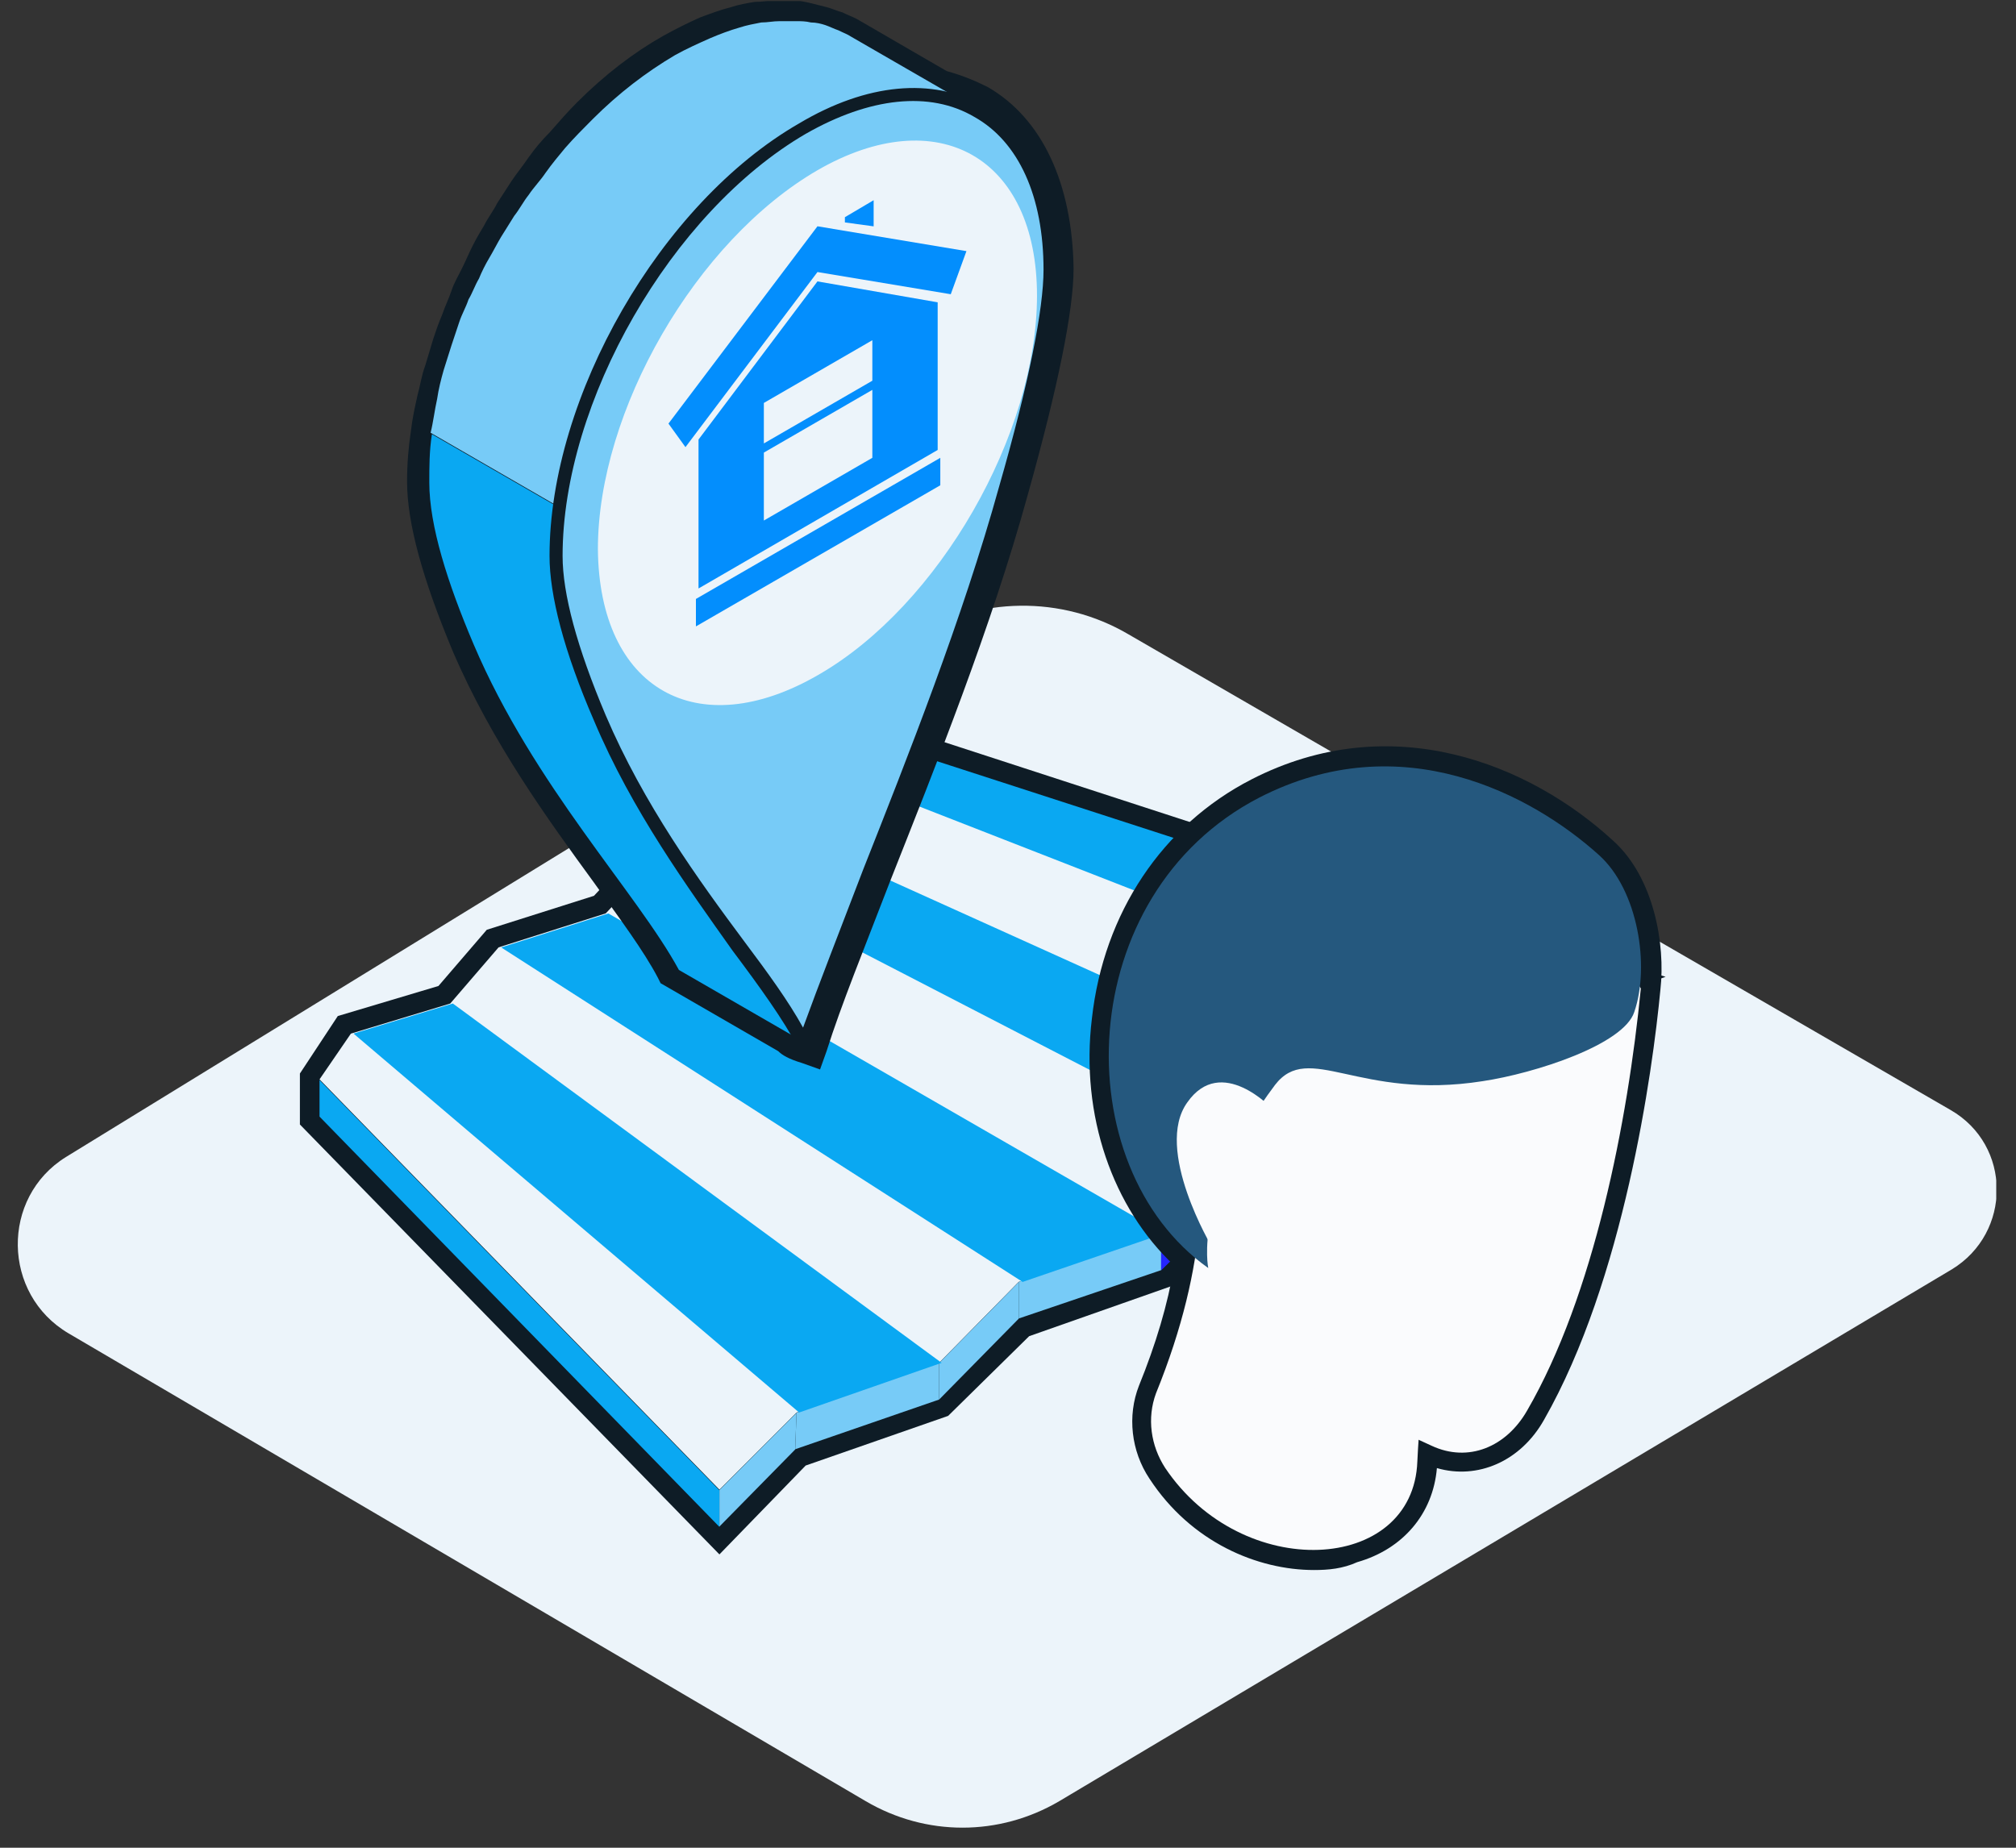 <svg width="96" height="88" viewBox="0 0 96 88" fill="none" xmlns="http://www.w3.org/2000/svg">
<rect x="0" y="0" width="96" height="88" fill="#333333" stroke="none"/>
<g clip-path="url(#clip0_291_8710)">
<path d="M3.267 63.504L41.228 85.784C44.091 87.464 47.576 87.464 50.439 85.784L92.944 60.455C95.806 58.712 95.806 54.543 92.882 52.863L53.737 30.21C50.563 28.343 46.581 28.405 43.469 30.334L3.142 55.103C0.03 57.032 0.093 61.637 3.267 63.504Z" fill="#ECF4FA"/>
<path d="M76.389 46.59L42.597 35.637H42.535H42.472L38.676 36.508L36.249 39.246L31.582 40.615L28.843 43.54L23.74 45.158L21.438 47.834L16.708 49.266L15.214 51.444V53.186L34.258 72.727L37.867 69.056L44.713 66.691L48.509 62.832L55.292 60.53L59.275 56.609L65.872 54.369L69.917 50.448L76.265 48.332V46.652L76.389 46.59Z" fill="#0E1C26"/>
<path d="M34.258 74.03L14.281 53.555V51.128L16.086 48.39L20.878 46.959L23.18 44.282L28.284 42.664L31.022 39.739L35.689 38.37L38.116 35.57L42.473 34.574H42.535H42.597L79.314 46.523L77.136 47.27V48.95L70.353 51.19L66.308 55.111L59.711 57.351L55.728 61.272L49.007 63.637L45.149 67.433L38.365 69.798L34.258 74.03ZM16.148 52.808L34.258 71.416L37.37 68.242L44.153 65.877L48.011 62.081L54.733 59.716L58.715 55.796L65.312 53.555L69.357 49.635L75.269 47.643V47.208L42.597 36.566H42.535H42.473L39.174 37.312L36.809 40.051L32.142 41.42L29.404 44.345L24.363 45.963L21.998 48.639L17.331 50.008L16.21 51.688L16.148 52.808Z" fill="#0E1C26"/>
<path d="M34.259 70.979V72.721L15.216 53.18V51.438L34.259 70.979Z" fill="#0AA8F2"/>
<path d="M76.266 46.551L69.918 48.666L65.873 52.587L59.277 54.828L55.294 58.748L48.51 61.051L44.714 64.909L37.931 67.274L34.259 70.946L15.216 51.405L16.709 49.227L21.439 47.795L23.742 45.119L28.845 43.501L31.583 40.576L36.251 39.207L38.678 36.469L42.474 35.598L76.266 46.551Z" fill="#ECF4FA"/>
<path d="M48.51 62.795L55.293 60.492V58.75L48.51 61.053V62.795Z" fill="#77CBF7"/>
<path d="M37.868 69.021L44.714 66.657V64.914L37.93 67.279L37.868 69.021Z" fill="#77CBF7"/>
<path d="M65.872 52.596V54.339L69.917 50.418V48.676L65.872 52.596Z" fill="#2525FF"/>
<path d="M55.292 60.503L59.275 56.582V54.84L55.292 58.761V60.503Z" fill="#2525FF"/>
<path d="M44.713 66.663L48.509 62.805V61.062L44.713 64.921V66.663Z" fill="#77CBF7"/>
<path d="M34.258 72.703L37.867 69.032L37.929 67.289L34.258 70.961V72.703Z" fill="#77CBF7"/>
<path d="M21.563 47.793L44.838 64.907L38.054 67.272L16.833 49.224L21.563 47.793Z" fill="#0AA8F2"/>
<path d="M65.997 52.595L59.401 54.835L31.707 40.522L36.374 39.215L65.997 52.595Z" fill="#0AA8F2"/>
<path d="M55.417 58.751L48.696 61.053L23.865 45.122L28.968 43.504L55.417 58.751Z" fill="#0AA8F2"/>
<path d="M76.391 46.551L70.043 48.666L38.802 36.469L42.598 35.598L76.391 46.551Z" fill="#0AA8F2"/>
<path d="M46.58 4.94C46.02 4.629 45.397 4.38 44.775 4.255L40.356 1.704C40.17 1.579 39.983 1.517 39.734 1.393C39.547 1.33 39.299 1.206 39.112 1.144C38.925 1.081 38.676 1.019 38.427 1.019C38.178 0.957 37.929 0.957 37.743 0.957C37.494 0.957 37.245 0.957 36.934 0.957C36.623 0.957 36.374 1.019 36.062 1.019C35.751 1.081 35.44 1.206 35.067 1.268C34.631 1.393 34.133 1.579 33.698 1.766C33.138 2.015 32.577 2.264 32.017 2.575C30.648 3.384 29.341 4.38 28.097 5.624C27.661 6.06 27.225 6.496 26.79 6.994C26.479 7.367 26.168 7.74 25.856 8.176C25.607 8.549 25.296 8.861 25.047 9.234C24.798 9.545 24.612 9.919 24.363 10.23C24.176 10.541 23.927 10.914 23.74 11.225C23.554 11.537 23.367 11.91 23.18 12.221C22.994 12.532 22.807 12.906 22.682 13.217C22.496 13.528 22.371 13.901 22.185 14.213C22.06 14.586 21.873 14.897 21.749 15.271C21.625 15.644 21.5 16.017 21.376 16.391C21.251 16.764 21.127 17.2 21.002 17.573C20.878 18.009 20.753 18.507 20.691 18.942C20.567 19.502 20.504 20.062 20.38 20.56C20.255 21.369 20.255 22.116 20.255 22.863C20.255 24.917 21.127 27.655 22.371 30.58C25.234 37.301 30.15 42.404 32.142 46.076L37.618 49.25C37.681 49.374 38.427 49.685 38.427 49.685C39.174 47.507 40.232 44.707 41.539 41.533C43.655 36.181 46.269 29.584 48.073 23.236C49.505 18.195 50.189 14.648 50.189 12.719C50.189 9.11 48.882 6.309 46.58 4.94Z" fill="#0E1C26"/>
<path d="M39.05 50.934L38.179 50.623C37.556 50.436 37.245 50.249 37.058 50.062L31.457 46.826L31.333 46.577C30.648 45.27 29.528 43.777 28.284 42.034C26.105 39.047 23.429 35.376 21.562 31.019C20.131 27.596 19.384 24.92 19.384 22.929C19.384 22.12 19.447 21.311 19.571 20.502C19.633 19.942 19.758 19.382 19.882 18.822C20.007 18.386 20.069 17.888 20.256 17.39C20.38 16.955 20.505 16.581 20.629 16.146C20.753 15.772 20.878 15.399 21.065 14.963C21.189 14.59 21.376 14.216 21.5 13.843C21.625 13.47 21.811 13.158 21.998 12.785C22.185 12.412 22.309 12.101 22.496 11.727C22.683 11.354 22.869 11.043 23.056 10.731C23.243 10.358 23.492 10.047 23.678 9.673C23.927 9.3 24.114 8.989 24.363 8.615C24.612 8.242 24.923 7.869 25.172 7.495C25.483 7.06 25.794 6.686 26.168 6.313C26.603 5.815 27.039 5.317 27.474 4.881C28.781 3.575 30.151 2.517 31.582 1.708C32.142 1.396 32.764 1.085 33.324 0.836C33.822 0.65 34.32 0.463 34.818 0.339C35.191 0.214 35.565 0.152 35.938 0.09C36.312 0.09 36.623 0.027 36.934 0.027C37.245 0.027 37.494 0.027 37.805 0.027C38.054 0.027 38.365 0.09 38.614 0.152C38.863 0.214 39.112 0.276 39.361 0.339C39.61 0.401 39.859 0.525 40.108 0.587C40.357 0.712 40.543 0.774 40.792 0.899L45.086 3.388C45.771 3.575 46.393 3.824 47.016 4.135C49.629 5.628 51.061 8.74 51.123 12.785C51.123 14.777 50.376 18.448 48.945 23.551C47.202 29.899 44.526 36.558 42.41 41.91C41.166 45.146 40.045 47.884 39.361 50.062L39.05 50.934ZM32.827 45.457L37.93 48.444C38.614 46.453 39.61 44.026 40.668 41.225C42.784 35.873 45.398 29.277 47.14 23.053C48.509 18.075 49.256 14.652 49.256 12.785C49.256 9.424 48.136 6.935 46.082 5.753C45.647 5.504 45.086 5.317 44.589 5.193H44.464L39.921 2.517C39.797 2.454 39.61 2.33 39.423 2.268C39.236 2.205 39.05 2.143 38.925 2.081C38.739 2.019 38.552 1.957 38.365 1.957C38.179 1.894 37.992 1.894 37.743 1.894C37.494 1.894 37.307 1.894 37.058 1.894C36.809 1.894 36.56 1.957 36.249 1.957C35.938 2.019 35.627 2.081 35.316 2.143C34.88 2.268 34.445 2.392 34.071 2.579C33.573 2.766 33.013 3.077 32.515 3.326C31.209 4.072 29.964 5.068 28.781 6.251C28.346 6.686 27.91 7.122 27.537 7.558C27.226 7.931 26.914 8.304 26.603 8.678C26.354 8.989 26.105 9.362 25.857 9.736C25.608 10.047 25.421 10.358 25.172 10.731C24.985 11.043 24.799 11.354 24.612 11.727C24.425 12.038 24.238 12.349 24.052 12.661C23.865 12.972 23.741 13.283 23.554 13.656C23.367 13.967 23.243 14.341 23.118 14.652C22.994 14.963 22.807 15.337 22.683 15.648C22.558 16.021 22.434 16.332 22.309 16.706C22.185 17.079 22.06 17.453 21.936 17.888C21.811 18.324 21.687 18.759 21.625 19.195C21.5 19.693 21.438 20.253 21.376 20.751C21.251 21.498 21.251 22.244 21.251 22.929C21.251 24.672 21.936 27.161 23.305 30.272C25.047 34.442 27.661 38.051 29.777 40.914C31.022 42.657 32.08 44.15 32.827 45.457Z" fill="#0E1C26"/>
<path d="M28.595 34.184C27.351 31.197 26.479 28.521 26.479 26.467C26.479 25.721 26.542 24.912 26.604 24.165L20.567 20.68C20.443 21.489 20.443 22.235 20.443 22.982C20.443 25.036 21.314 27.774 22.559 30.699C25.422 37.42 30.338 42.523 32.329 46.195L38.366 49.68C36.374 46.008 31.396 40.968 28.595 34.184Z" fill="#0AA8F2"/>
<path d="M40.544 1.755C40.358 1.63 40.171 1.568 39.922 1.443C39.735 1.381 39.486 1.257 39.3 1.195C39.113 1.132 38.864 1.07 38.615 1.07C38.366 1.008 38.117 1.008 37.931 1.008C37.682 1.008 37.433 1.008 37.121 1.008C36.81 1.008 36.561 1.07 36.25 1.07C35.939 1.132 35.566 1.195 35.192 1.319C34.757 1.443 34.259 1.63 33.823 1.817C33.263 2.066 32.703 2.315 32.143 2.626C30.774 3.435 29.467 4.431 28.222 5.675C27.787 6.111 27.351 6.547 26.915 7.044C26.604 7.418 26.293 7.791 25.982 8.227C25.733 8.6 25.422 8.911 25.173 9.285C24.924 9.596 24.737 9.969 24.488 10.28C24.302 10.592 24.053 10.965 23.866 11.276C23.679 11.587 23.492 11.961 23.306 12.272C23.119 12.583 22.932 12.957 22.808 13.268C22.621 13.579 22.497 13.952 22.31 14.263C22.186 14.637 21.999 14.948 21.875 15.321C21.75 15.695 21.626 16.068 21.501 16.442C21.377 16.815 21.252 17.251 21.128 17.624C21.003 18.06 20.879 18.557 20.817 18.993C20.692 19.553 20.63 20.113 20.505 20.611L26.542 24.096C26.604 23.536 26.729 23.038 26.853 22.478C26.978 22.043 27.04 21.607 27.164 21.109C27.289 20.736 27.413 20.3 27.538 19.927C27.662 19.553 27.787 19.18 27.911 18.806C28.035 18.433 28.222 18.122 28.347 17.748C28.471 17.375 28.658 17.064 28.845 16.753C29.031 16.442 29.156 16.068 29.342 15.757C29.529 15.446 29.716 15.072 29.902 14.761C30.089 14.45 30.276 14.077 30.525 13.765C30.774 13.392 30.96 13.081 31.209 12.77C31.458 12.396 31.707 12.023 32.018 11.712C32.33 11.338 32.641 10.903 32.952 10.529C33.388 10.032 33.823 9.596 34.259 9.16C35.504 7.978 36.81 6.92 38.179 6.111C38.74 5.8 39.3 5.489 39.86 5.302C40.358 5.115 40.793 4.928 41.229 4.804C41.602 4.68 41.913 4.617 42.287 4.555C42.598 4.493 42.909 4.493 43.158 4.493C43.407 4.493 43.656 4.493 43.967 4.493C44.216 4.493 44.465 4.555 44.652 4.555C44.901 4.617 45.087 4.617 45.336 4.68C45.523 4.742 45.772 4.804 45.959 4.928C46.145 4.991 46.332 5.115 46.581 5.24L40.544 1.755Z" fill="#77CBF7"/>
<path d="M38.241 6.127C31.707 9.861 26.479 19.009 26.479 26.477C26.479 28.531 27.35 31.269 28.595 34.194C31.458 40.915 36.374 46.018 38.365 49.69C40.295 43.778 45.149 33.261 47.949 23.241C49.194 18.76 50.065 14.902 50.065 12.848C50.003 5.38 44.713 2.393 38.241 6.127Z" fill="#77CBF7"/>
<path d="M38.366 50.498L37.992 49.876C37.308 48.569 36.187 47.013 34.88 45.27C32.765 42.283 30.089 38.611 28.284 34.317C26.852 31.019 26.168 28.343 26.168 26.476C26.168 18.884 31.458 9.673 38.054 5.877C41.291 3.948 44.402 3.699 46.767 5.006C49.07 6.313 50.377 9.113 50.377 12.847C50.377 14.776 49.692 18.323 48.261 23.364C46.456 29.65 43.842 36.309 41.726 41.661C40.481 44.897 39.361 47.635 38.614 49.813L38.366 50.498ZM38.366 6.375C31.956 10.109 26.79 19.133 26.79 26.476C26.79 28.281 27.475 30.832 28.844 34.068C30.649 38.3 33.263 41.91 35.441 44.835C36.561 46.328 37.557 47.697 38.241 48.942C38.988 46.888 39.984 44.337 41.104 41.412C43.22 36.06 45.834 29.463 47.576 23.178C49.007 18.199 49.692 14.714 49.692 12.847C49.692 9.362 48.51 6.748 46.394 5.566C44.278 4.321 41.415 4.632 38.366 6.375Z" fill="#0E1C26"/>
<path d="M38.926 8.108C44.651 4.809 49.381 7.485 49.381 14.082C49.381 20.679 44.713 28.831 38.988 32.13C33.2 35.49 28.533 32.814 28.471 26.155C28.471 19.558 33.138 11.468 38.926 8.108Z" fill="#ECF4FA"/>
<path d="M41.602 10.78V9.535L40.233 10.344V10.593L41.602 10.78Z" fill="#038EFD"/>
<path d="M44.651 14.398L38.926 13.402L33.263 20.933V28.027L44.651 21.43V14.398ZM36.374 19.19L41.54 16.203V18.132L36.374 21.119V19.19ZM36.374 24.791V21.555L41.54 18.568V21.804L36.374 24.791Z" fill="#038EFD"/>
<path d="M38.927 10.777L31.832 20.174L32.641 21.295L38.927 12.956L45.274 14.013L46.021 11.96L38.927 10.777Z" fill="#038EFD"/>
<path d="M33.139 28.526V29.833L44.776 23.112V21.805L33.139 28.526Z" fill="#038EFD"/>
<path d="M76.203 40.791C73.029 37.929 66.806 34.568 60.023 38.053C51.373 42.472 50.688 54.794 56.911 59.959C56.6 61.888 56.04 64.004 55.044 66.369C54.546 67.551 54.733 68.858 55.48 69.916C59.152 75.393 67.366 74.957 67.491 69.605C67.491 69.294 67.491 68.983 67.553 68.609C67.74 68.672 67.926 68.796 68.175 68.858C69.918 69.667 71.723 68.921 72.718 67.178C75.892 61.702 77.51 53.425 78.133 47.077C78.382 44.961 77.697 42.223 76.203 40.791Z" fill="#0E1C26"/>
<path d="M62.574 74.774C59.898 74.774 56.724 73.467 54.733 70.417C53.862 69.11 53.675 67.43 54.235 65.999C55.044 64.007 55.604 62.14 55.916 60.273C52.991 57.535 51.435 53.117 51.995 48.511C52.555 43.471 55.355 39.301 59.587 37.123C66.246 33.7 72.843 36.376 76.826 40.048C78.755 41.79 79.315 44.964 79.066 47.142C78.693 51.063 77.323 60.958 73.527 67.617C72.407 69.608 70.353 70.48 68.424 69.919C68.238 72.098 66.806 73.778 64.628 74.4C63.944 74.711 63.259 74.774 62.574 74.774ZM65.997 37.496C64.255 37.496 62.388 37.87 60.396 38.865C56.662 40.732 54.297 44.342 53.8 48.76C53.364 52.93 54.733 56.913 57.471 59.215L57.907 59.527L57.845 60.025C57.533 62.14 56.849 64.381 55.916 66.683C55.542 67.555 55.667 68.55 56.227 69.359C58.28 72.409 61.765 73.342 64.068 72.658C65.001 72.409 66.495 71.662 66.557 69.546C66.557 69.235 66.557 68.924 66.62 68.488L66.682 67.119L68.549 67.99C69.793 68.55 71.1 68.052 71.909 66.683C75.519 60.398 76.826 50.752 77.199 46.956C77.448 44.902 76.763 42.537 75.581 41.417C74.336 40.359 70.727 37.496 65.997 37.496Z" fill="#0E1C26"/>
<path d="M68.426 58.706C68.426 58.706 67.617 66.796 67.493 69.597C67.306 74.949 59.154 75.384 55.482 69.908C54.797 68.85 54.611 67.543 55.046 66.361C57.598 60.075 57.473 55.47 56.664 52.545C64.755 51.051 68.426 58.706 68.426 58.706Z" fill="#FAFBFD"/>
<path d="M75.77 42.471C72.285 38.115 62.95 34.194 56.851 41.662C49.446 50.748 57.536 60.394 57.536 60.394C58.283 63.568 58.718 64.564 68.178 68.858C69.92 69.667 71.725 68.92 72.721 67.177C75.895 61.701 77.513 53.424 78.135 47.076C76.579 44.712 77.45 44.649 75.77 42.471Z" fill="#FAFBFD"/>
<path d="M57.536 60.391C57.536 60.391 56.789 56.906 60.71 51.678C62.328 49.562 64.693 52.425 70.605 51.491C73.094 51.118 77.326 49.749 77.824 48.193C78.571 46.015 78.01 42.405 76.144 40.725C72.97 37.862 66.746 34.502 59.963 37.987C51.064 42.592 50.69 55.536 57.536 60.391Z" fill="#25587E"/>
<path d="M57.723 59.407C57.723 59.407 54.922 54.74 56.541 52.499C58.158 50.197 60.586 52.81 60.586 52.81L57.723 59.407Z" fill="#FAFBFD"/>
</g>
<defs>
<clipPath id="clip0_291_8710">
<rect width="94.22" height="87.001" fill="white" transform="translate(0.839 0.051)"/>
</clipPath>
</defs>
</svg>
